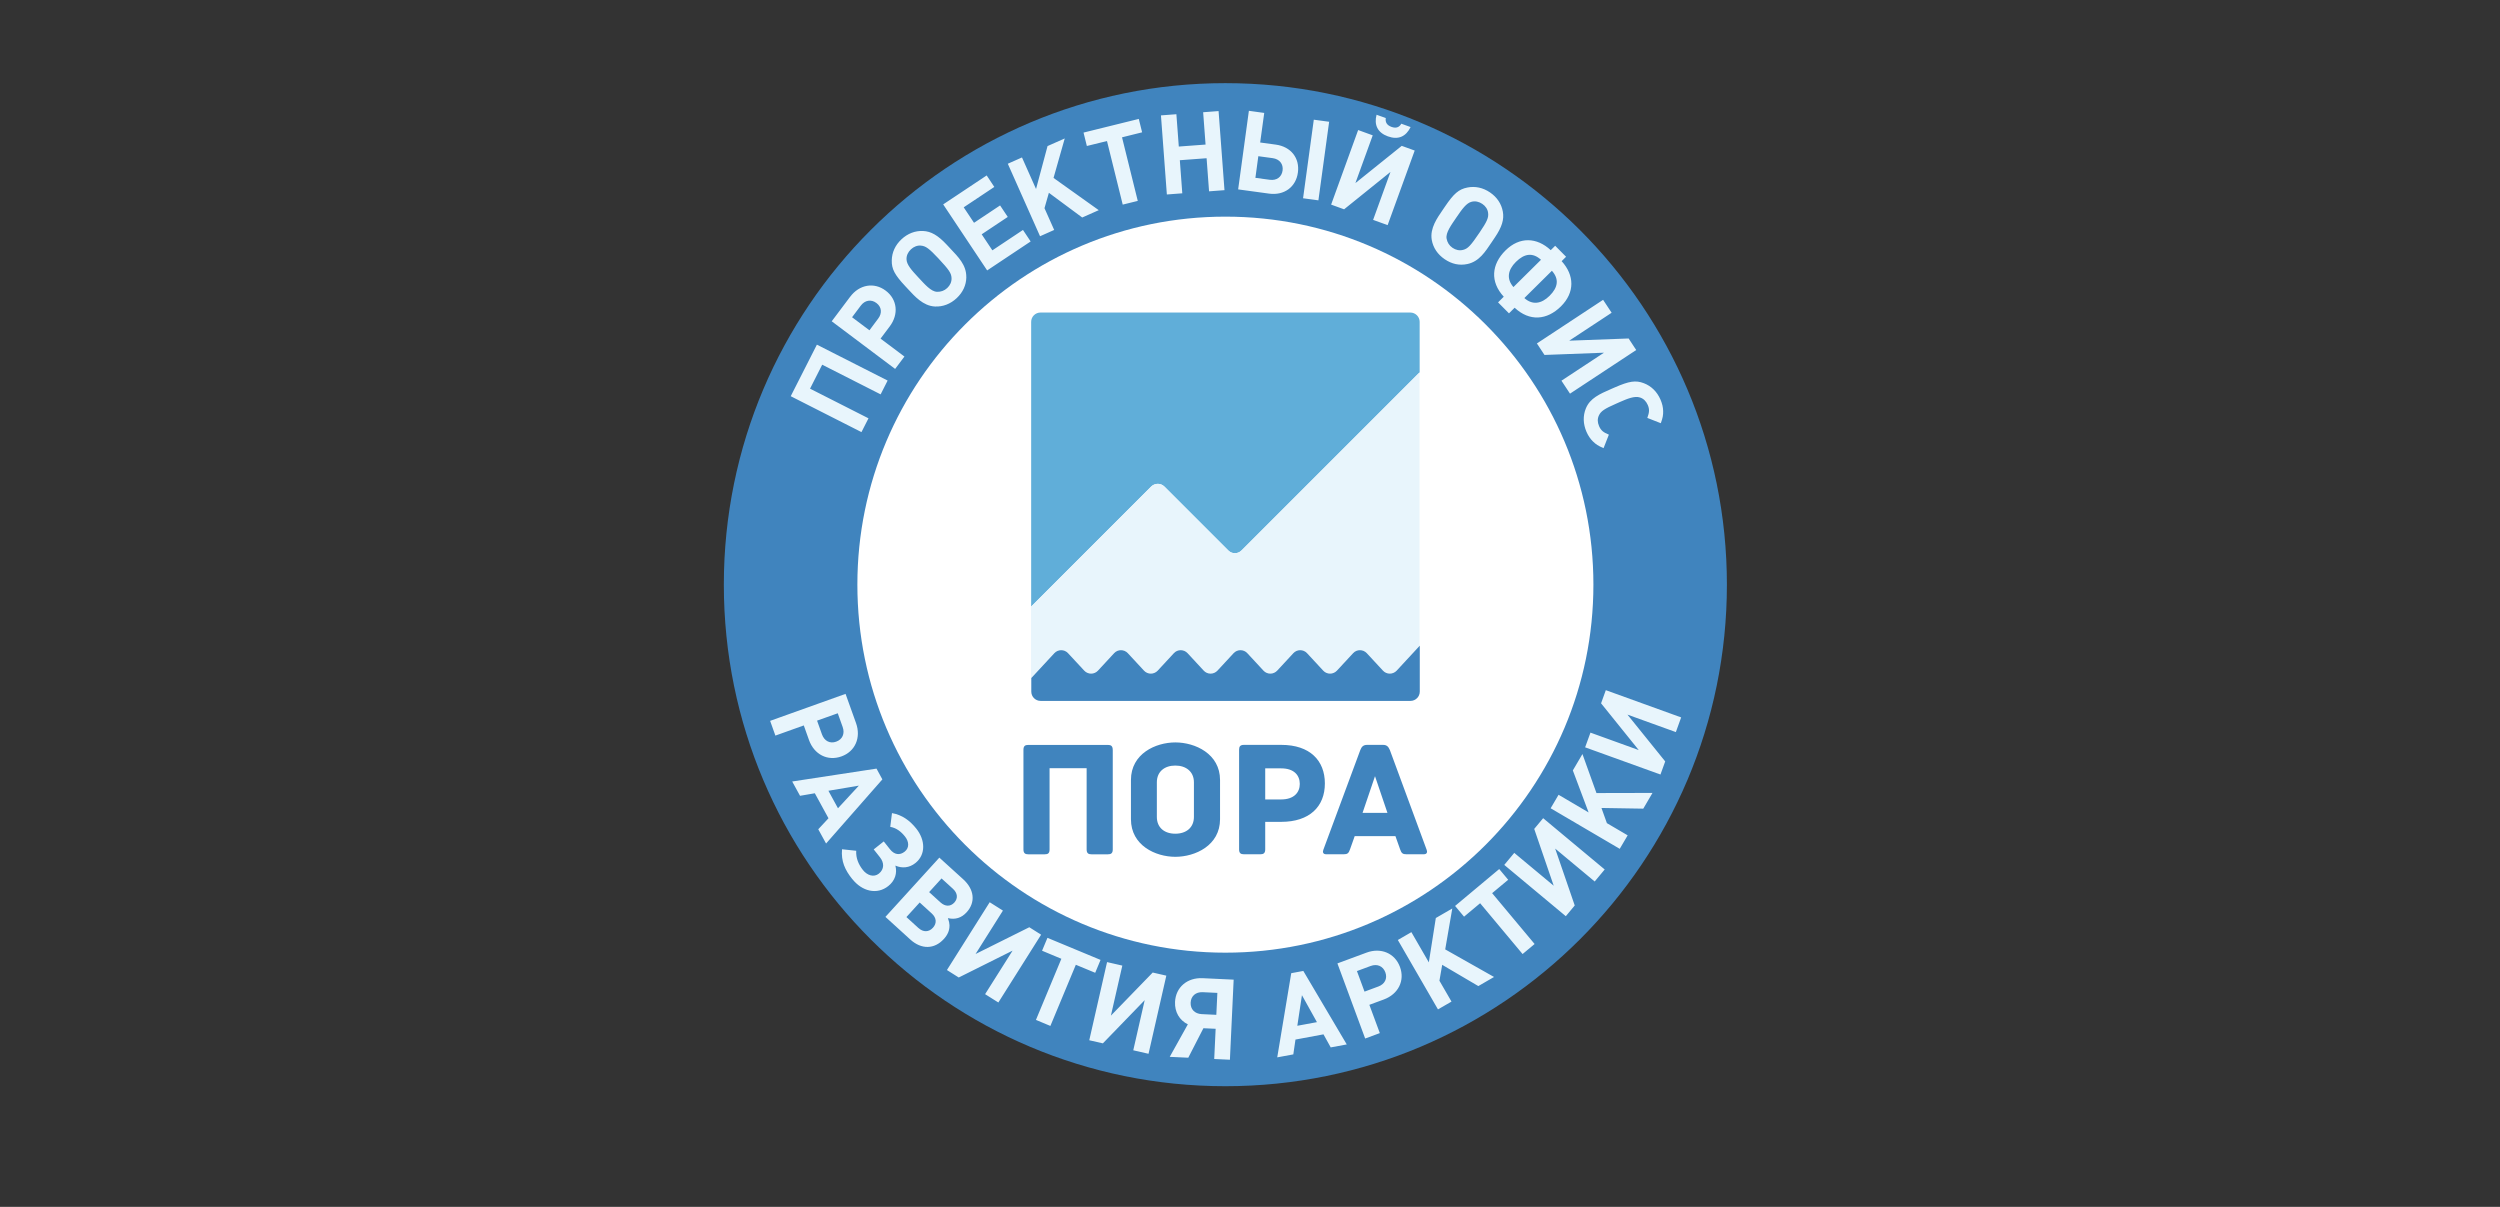 <svg xmlns="http://www.w3.org/2000/svg" viewBox="0 0 580 280">
  <rect x="0" y="0" width="580" height="280" fill="#333333" stroke="none"/>
  <defs>
    <style>
      .cls-1 {
        fill: #fff;
      }

      .cls-1, .cls-2, .cls-3, .cls-4 {
        fill-rule: evenodd;
      }

      .cls-2 {
        fill: #4084be;
      }

      .cls-3 {
        fill: #e8f5fc;
      }

      .cls-4 {
        fill: #60aed9;
      }
    </style>
  </defs>
  <path class="cls-2" d="M400.64,135.64c0,64.26-52.09,116.36-116.36,116.36s-116.33-52.07-116.35-116.31v-.09c.02-64.24,52.11-116.31,116.35-116.31s116.36,52.1,116.36,116.36h0Z"/>
  <path class="cls-1" d="M369.67,135.64c0,47.15-38.23,85.38-85.38,85.38s-85.38-38.23-85.38-85.38,38.23-85.38,85.38-85.38,85.38,38.23,85.38,85.38h0Z"/>
  <path class="cls-3" d="M204.3,91.49l-13.55-6.88-2.82,5.56,13.56,6.88-1.63,3.2-16.41-8.33,6.07-11.96,16.41,8.33-1.62,3.2h0Zm-.58-17.55l-2.01,2.69-4.03-3.03,2.02-2.69c.96-1.28,2.41-1.53,3.63-.61,1.22,.91,1.37,2.35,.4,3.63h0Zm-6.48-5.1l-4.28,5.7,14.71,11.05,2.16-2.87-5.54-4.16,2.13-2.83c2.14-2.85,1.75-6.29-.94-8.3-2.69-2.02-6.11-1.42-8.23,1.41h0Zm16.45-11.85c1.08,.09,1.9,.7,3.97,2.91,2.56,2.74,3.06,3.5,3.1,4.64,.03,.86-.33,1.65-1.01,2.29-.68,.63-1.49,.9-2.37,.87-1.39-.05-2.82-1.72-4.35-3.36-1.55-1.66-2.7-2.96-2.72-4.19-.03-.86,.35-1.67,1.03-2.31,.68-.63,1.49-.94,2.35-.86h0Zm10.49,7.31c.04-2.83-1.88-4.69-3.68-6.61l-.88-.94c-2.03-2.17-3.63-3.08-5.47-3.16-1.84-.08-3.56,.58-5,1.92-1.45,1.36-2.22,3.03-2.26,4.88-.05,2.03,.67,3.37,3.18,6.05l.69,.74c1.4,1.49,3.38,3.8,6.16,3.93,1.84,.08,3.57-.58,5.02-1.93,1.45-1.36,2.22-3,2.25-4.86h0Zm4.84-1.56l10.09-6.72-1.78-2.67-7.1,4.73-2.48-3.72,6.05-4.03-1.78-2.67-6.05,4.03-2.39-3.59,7.1-4.73-1.77-2.67-10.09,6.72,10.2,15.32h0Zm22.06-12.28l3.83-1.7-10.49-7.48,2.6-9.16-3.99,1.77-2.67,9.96-3.26-7.32-3.29,1.46,7.48,16.82,3.28-1.46-2.25-5.05,1.02-3.57,7.73,5.73h0Zm9.23-18.6l4.66-1.16-.77-3.11-12.82,3.17,.77,3.11,4.67-1.15,3.65,14.75,3.49-.86-3.65-14.75h0Zm20.19,12.53l3.58-.27-1.37-18.35-3.58,.27,.56,7.5-6.21,.46-.56-7.5-3.58,.27,1.37,18.35,3.58-.27-.57-7.68,6.21-.46,.57,7.68h0Zm21.81,1.61l3.56,.48,2.49-18.23-3.56-.48-2.49,18.23h0Zm-7.05-9.31c1.61,.22,2.5,1.38,2.3,2.87-.21,1.51-1.37,2.37-2.98,2.15l-3.33-.45,.68-5.02,3.33,.45h0Zm-.84,8.23c3.53,.48,6.24-1.55,6.69-4.88,.46-3.33-1.58-6.01-5.14-6.49l-3.61-.49,.94-6.86-3.56-.49-2.49,18.23,7.17,.98h0Zm27.58-13.28c2.4,.87,4.19,.04,5.26-2.16l-2.16-.78c-.46,.82-1.18,1.14-2.28,.74-1.09-.4-1.47-1.11-1.32-2.05l-2.14-.77c-.61,2.36,.23,4.15,2.63,5.02h0Zm-3.45,19.37l3.38,1.22,6.28-17.3-3.01-1.09-10.75,8.64,4.02-11.08-3.38-1.23-6.27,17.3,3.01,1.09,10.76-8.67-4.02,11.1h0Zm26.69-1.6c.15,1.07-.26,2.01-1.96,4.51-2.1,3.11-2.74,3.77-3.84,4.05-.83,.22-1.69,.05-2.46-.48-.77-.52-1.21-1.26-1.37-2.12-.26-1.36,1.06-3.13,2.32-4.99,1.28-1.88,2.29-3.29,3.48-3.57,.83-.22,1.71-.03,2.48,.49,.77,.52,1.25,1.25,1.35,2.1h0Zm-4.82,11.85c2.77-.59,4.16-2.86,5.64-5.05l.72-1.07c1.67-2.46,2.21-4.22,1.88-6.04-.33-1.82-1.35-3.35-2.98-4.46-1.65-1.12-3.45-1.49-5.26-1.13-1.99,.4-3.14,1.4-5.2,4.44l-.57,.84c-1.14,1.69-2.96,4.14-2.48,6.88,.33,1.82,1.35,3.35,3,4.47,1.65,1.12,3.41,1.51,5.24,1.12h0Zm13.23,7.89l6.39-6.33c1.71,1.91,1.44,3.85-.54,5.81-1.91,1.89-3.98,2.19-5.85,.52h0Zm3.86-8.88l-6.39,6.33c-1.65-1.89-1.33-3.95,.57-5.84,1.98-1.97,3.92-2.21,5.82-.49h0Zm-6.12,11.12c3.46,3.23,7.48,2.92,10.75-.31,3.25-3.22,3.14-7.22,.16-10.49l1.03-1.02-2.53-2.55-1.03,1.02c-3.24-3.01-7.24-3.16-10.49,.06-3.27,3.24-3.62,7.25-.41,10.74l-1.32,1.31,2.53,2.55,1.32-1.31h0Zm10.87,16.94l1.98,3,15.36-10.12-1.76-2.68-13.78,.51,9.84-6.48-1.98-3-15.36,10.12,1.76,2.67,13.8-.52-9.86,6.49h0Zm7.33,14.11c.68,.66,1.16,.99,2.44,1.53l1.23-3.13c-1.3-.53-1.84-.98-2.27-1.97-.39-.9-.41-1.71-.04-2.49,.45-.98,1.3-1.55,3.98-2.72l.9-.4c1.61-.7,3.37-1.47,4.65-1.04,.82,.26,1.41,.85,1.8,1.73,.42,.97,.39,1.69-.1,3.01l3.13,1.23c.47-1.31,.56-1.88,.54-2.83-.01-.87-.23-1.76-.63-2.68-.8-1.82-2.12-3.11-3.84-3.77-1.9-.73-3.4-.49-6.77,.98l-.69,.3c-2.82,1.23-5.05,2.2-6.01,4.59-.69,1.71-.64,3.58,.15,5.4,.39,.91,.93,1.68,1.53,2.27h0Zm-178.89,67.95l-1.14-3.2,4.8-1.71,1.14,3.19c.55,1.53-.05,2.88-1.51,3.4-1.45,.52-2.74-.16-3.29-1.68h0Zm7.9-2.63l-2.43-6.78-17.5,6.26,1.22,3.42,6.59-2.36,1.2,3.37c1.21,3.39,4.33,4.97,7.53,3.82,3.2-1.14,4.59-4.36,3.39-7.73h0Zm.65,14.52l-4.84,5.24-2.22-4.06,7.06-1.19h0Zm-9.42,10.1l1.82,3.32,13.06-14.88-1.36-2.5-19.56,2.99,1.82,3.32,3.43-.59,3.17,5.8-2.36,2.54h0Zm7.92,11.58c2.26,2.84,5.71,3.7,8.34,1.6,1.59-1.27,2.09-2.99,1.64-4.74,1.54,.68,3.23,.54,4.64-.59,2.45-1.95,2.32-5.35,.2-8-1.5-1.88-3.3-3.18-5.63-3.59l-.4,3.19c1.44,.26,2.51,1.1,3.44,2.27,.89,1.13,1.05,2.57-.08,3.47-1.16,.93-2.42,.73-3.41-.52l-1.46-1.84-2.33,1.85,1.44,1.82c1.04,1.31,1.02,2.79-.24,3.8-1.16,.93-2.71,.42-3.7-.83-1.04-1.31-1.65-2.79-1.56-4.47l-3.29-.35c-.24,2.8,.68,4.8,2.39,6.94h0Zm20.44,5.4l-2.63-2.39,2.88-3.17,2.63,2.39c1.1,1,1.23,2.22,.34,3.2-.9,.98-2.12,.97-3.22-.03h0Zm-5.1,5.95l-2.8-2.55,3.08-3.38,2.8,2.55c1.1,1,1.22,2.27,.27,3.31-.95,1.04-2.24,1.07-3.34,.07h0Zm7.2-.62c-.03-.55-.1-.9-.37-1.68,1.72,.4,3.16-.06,4.35-1.37,2.11-2.32,1.78-5.3-.81-7.65l-5.53-5.02-12.51,13.75,5.76,5.24c2.58,2.35,5.6,2.3,7.79-.11,.88-.96,1.33-1.97,1.31-3.15h0Zm8.26,15.96l3.07,1.93,9.92-15.73-2.74-1.73-12.47,6.21,6.35-10.07-3.07-1.94-9.92,15.73,2.74,1.73,12.49-6.23-6.37,10.09h0Zm21.05-6.82l4.49,1.86,1.24-2.99-12.32-5.12-1.25,2.99,4.48,1.87-5.9,14.18,3.35,1.4,5.9-14.18h0Zm13.32,19.84l3.54,.81,4.13-18.13-3.16-.72-9.7,10,2.65-11.61-3.54-.81-4.13,18.13,3.16,.72,9.7-10.02-2.65,11.63h0Zm19.51-13.32l-.24,5.09-3.39-.16c-1.62-.08-2.64-1.14-2.57-2.66,.07-1.54,1.19-2.51,2.81-2.43l3.39,.16h0Zm-.72,15.34l3.63,.17,.87-18.58-7.2-.34c-3.57-.17-6.24,2.11-6.4,5.5-.11,2.35,1.03,4.26,2.97,5.21l-4.2,7.54,4.3,.2,3.51-6.84,2.84,.13-.33,6.99h0Zm20.35-14.79l3.47,6.24-4.55,.84,1.07-7.08h0Zm6.66,12.1l3.73-.69-10.08-17.05-2.8,.52-3.25,19.53,3.73-.69,.5-3.44,6.5-1.21,1.68,3.03h0Zm11.03-14.12l-3.18,1.18-1.76-4.77,3.18-1.18c1.52-.56,2.87,.02,3.41,1.47,.53,1.44-.12,2.74-1.64,3.3h0Zm-2.71-7.87l-6.76,2.5,6.44,17.43,3.4-1.26-2.43-6.56,3.36-1.24c3.37-1.25,4.92-4.38,3.74-7.56-1.18-3.18-4.41-4.55-7.76-3.31h0Zm25.92,7.77l3.66-2.12-11.33-6.4,1.64-9.49-3.82,2.21-1.62,10.29-4.05-7.01-3.14,1.82,9.31,16.1,3.14-1.81-2.8-4.84,.64-3.69,8.38,4.93h0Zm3.21-21.56l3.73-3.11-2.08-2.49-10.24,8.56,2.08,2.49,3.73-3.12,9.85,11.79,2.79-2.33-9.85-11.79h0Zm23.8-2.71l2.32-2.79-14.28-11.9-2.07,2.49,4.52,13.18-9.15-7.62-2.32,2.79,14.28,11.9,2.07-2.49-4.54-13.2,9.17,7.64h0Zm11.27-16.9l2.14-3.65-13,.03-3.25-9.05-2.23,3.8,3.66,9.75-6.97-4.1-1.84,3.13,16.03,9.41,1.84-3.13-4.82-2.83-1.26-3.52,9.71,.16h0Zm7.56-17.76l1.23-3.41-17.48-6.32-1.1,3.05,8.74,10.85-11.2-4.05-1.24,3.41,17.48,6.31,1.1-3.04-8.76-10.86,11.22,4.05h0Z"/>
  <path class="cls-4" d="M327.2,72.51h-85.81c-1.19,0-2.16,.97-2.16,2.16v66.07l27.86-27.86c.85-.84,2.22-.84,3.06,0l14.83,14.83c.84,.85,2.22,.85,3.06,0l41.32-41.32v-11.72c0-1.19-.97-2.16-2.17-2.16h0Z"/>
  <path class="cls-3" d="M247.75,151.53l3.77,4.06c.85,.92,2.32,.92,3.17,0l3.76-4.06c.85-.92,2.31-.92,3.17,0l3.76,4.06c.86,.92,2.32,.92,3.17,0l3.76-4.06c.86-.92,2.32-.92,3.17,0l3.76,4.06c.86,.92,2.32,.92,3.17,0l3.76-4.06c.86-.92,2.32-.92,3.17,0l3.76,4.06c.86,.92,2.32,.92,3.17,0l3.76-4.06c.86-.92,2.32-.92,3.17,0l3.76,4.06c.85,.92,2.32,.92,3.17,0l3.76-4.06c.86-.92,2.32-.92,3.17,0l3.76,4.06c.85,.92,2.32,.92,3.17,0l5.34-5.77v.8s0-64.23,0-64.23l-41.32,41.32c-.85,.85-2.22,.85-3.06,0l-14.83-14.83c-.84-.84-2.22-.84-3.06,0l-27.86,27.86v16.56l5.35-5.77c.86-.92,2.31-.92,3.17,0h0Z"/>
  <path class="cls-2" d="M329.36,149.82l-5.34,5.77c-.86,.92-2.32,.92-3.17,0l-3.76-4.06c-.86-.92-2.32-.92-3.17,0l-3.76,4.06c-.86,.92-2.32,.92-3.17,0l-3.76-4.06c-.86-.92-2.31-.92-3.17,0l-3.76,4.06c-.86,.92-2.32,.92-3.17,0l-3.76-4.06c-.85-.92-2.31-.92-3.17,0l-3.76,4.06c-.86,.92-2.32,.92-3.17,0l-3.76-4.06c-.86-.92-2.32-.92-3.17,0l-3.76,4.06c-.86,.92-2.32,.92-3.17,0l-3.76-4.06c-.86-.92-2.32-.92-3.17,0l-3.76,4.06c-.85,.92-2.32,.92-3.17,0l-3.77-4.06c-.85-.92-2.31-.92-3.17,0l-5.35,5.77v3.15c0,1.2,.97,2.16,2.16,2.16h85.81c1.19,0,2.16-.97,2.16-2.16v-10.63h0Z"/>
  <path class="cls-2" d="M258.16,173.94v23.14c0,.89-.42,1.12-1.12,1.12h-3.82c-.69,0-1.12-.23-1.12-1.12v-18.86h-8.6v18.86c0,.89-.39,1.12-1.12,1.12h-3.82c-.69,0-1.12-.23-1.12-1.12v-23.14c0-.89,.42-1.12,1.12-1.12h18.47c.69,0,1.12,.23,1.12,1.12h0Zm18.83,7.56v8.02c0,2.47-1.77,3.9-4.32,3.9s-4.28-1.43-4.28-3.9v-8.02c0-2.47,1.77-3.89,4.28-3.89s4.32,1.42,4.32,3.89h0Zm6.06,8.56v-9.1c0-6.09-5.79-8.72-10.37-8.72s-10.3,2.62-10.3,8.72v9.1c0,6.09,5.71,8.72,10.3,8.72s10.37-2.62,10.37-8.72h0Zm18.5-8.18c0,1.93-1.31,3.59-4.32,3.59h-3.7v-7.21h3.7c3.01,0,4.32,1.62,4.32,3.62h0Zm5.82-.12c0-5.32-3.47-8.95-10.1-8.95h-8.68c-.89,0-1.12,.42-1.12,1.12v23.14c0,.89,.42,1.12,1.12,1.12h3.82c.69,0,1.12-.23,1.12-1.12v-6.4h3.7c6.6,0,10.14-3.55,10.14-8.91h0Zm14.53,6.83h-5.79l2.89-8.52,2.89,8.52h0Zm8.41,9.6c.85,0,.85-.62,.66-1.08l-8.52-23.1c-.35-.81-.73-1.2-1.58-1.2h-3.7c-.85,0-1.27,.39-1.58,1.2l-8.56,23.1c-.19,.46-.19,1.08,.66,1.08h4.05c.85,0,1.16-.23,1.47-1.16l1.08-3.05h9.45l1.08,3.05c.31,.93,.62,1.16,1.47,1.16h4.05Z"/>
</svg>